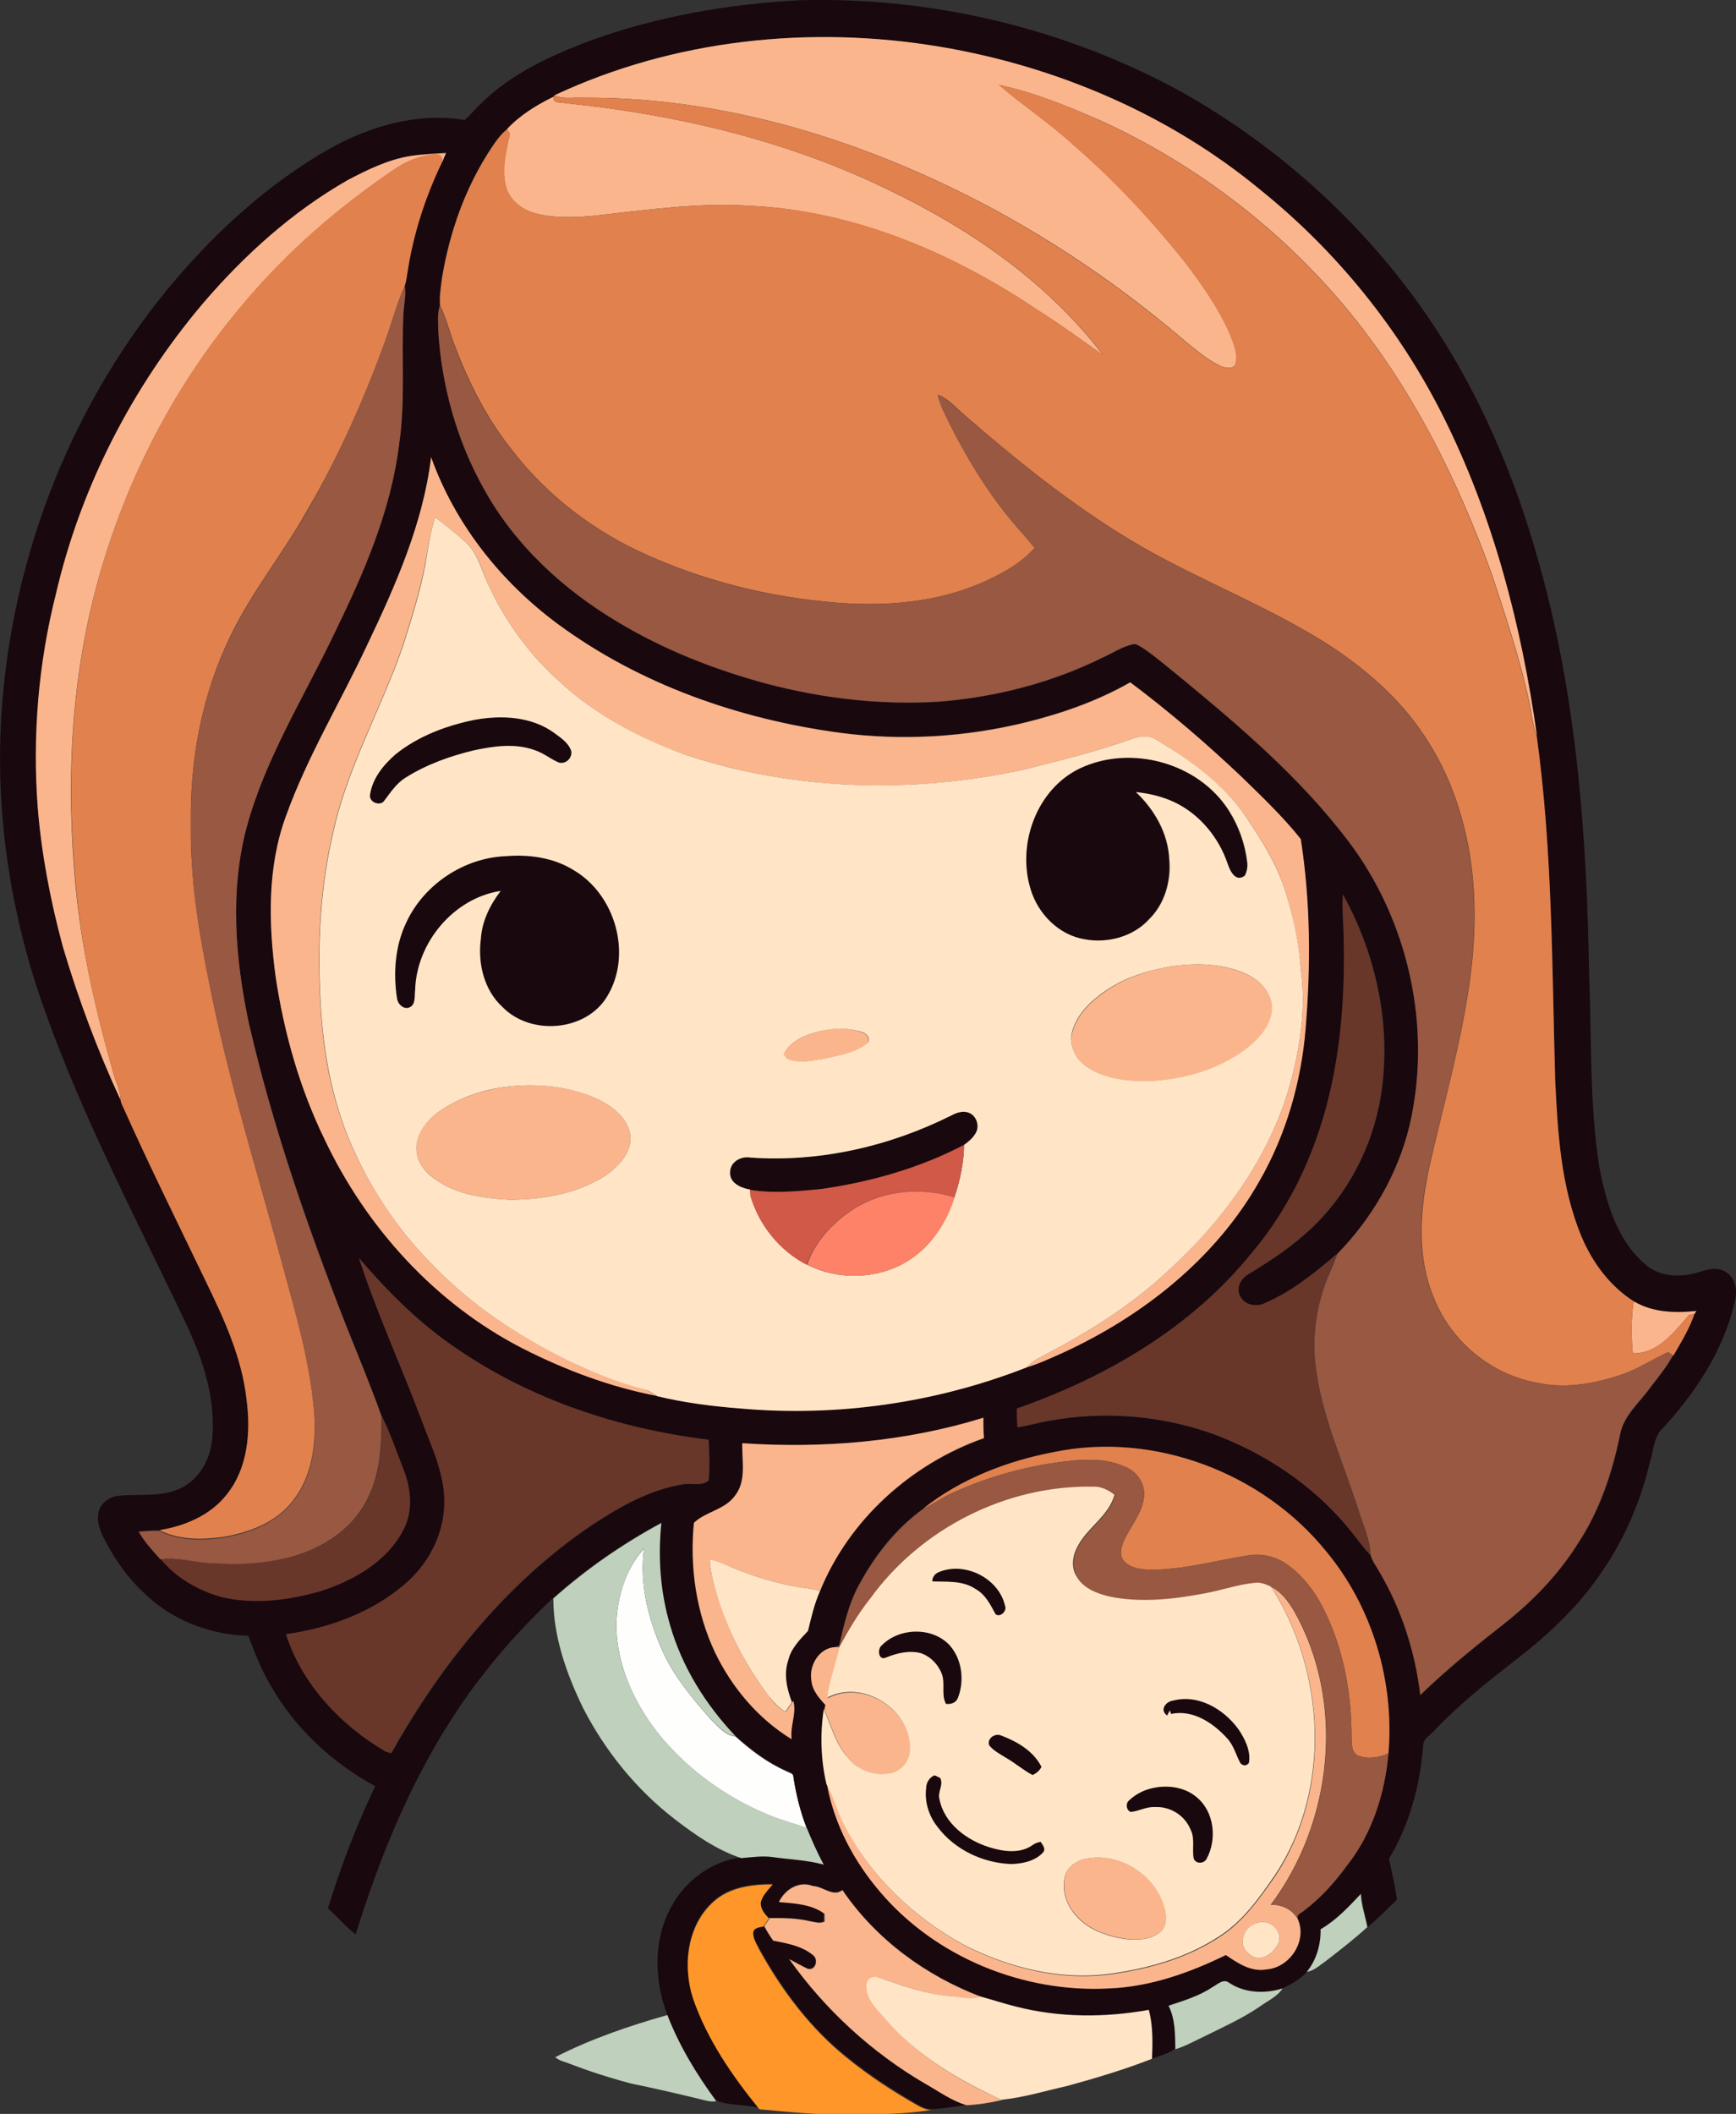 <?xml version="1.0" encoding="iso-8859-1"?>
<!-- Generator: Adobe Illustrator 19.2.0, SVG Export Plug-In . SVG Version: 6.00 Build 0)  -->
<svg version="1.1" id="Layer_1" xmlns="http://www.w3.org/2000/svg" xmlns:xlink="http://www.w3.org/1999/xlink" x="0px" y="0px"
	 viewBox="0 0 639.4 778.5" enable-background="new 0 0 639.4 778.5" xml:space="preserve">
<rect x="0" y="0" width="639.4" height="778.5" fill="#333333" stroke="none"/>
<path fill="#FEFEFD" d="M227,598.6c0.2-10.1,3.3-20.7,10.2-28.3c-1.7,12.7,1.4,25.4,6.5,37c4.2,9.8,11.2,18,18.1,25.9
	c2.7,2.5,5.1,5.9,9.1,6.3c5.6,5.1,11.7,9.7,18.7,12.8c1,0.6,2.8,0.8,2.7,2.3c0.9,6.3,2.5,12.6,4.8,18.6c-3.8-1.3-7.7-2.5-11.6-3.8
	c-16.8-6.5-32.1-17.2-43.4-31.4C233.4,626.8,227.1,613,227,598.6z"/>
<g>
	<g>
		<path fill="#19080E" d="M217.6,14.9C242.2,6,268.3,1.5,294.4,0.1c49-1.4,98.4,10.4,141.4,34.1c31.4,17.8,59.4,41.9,81.4,70.5
			c23.5,30.3,39.5,66,49.7,102.9c13.9,49.3,17.6,100.9,18.4,151.9c1,23.3,0.1,46.9,3.7,70c2.5,12.9,6.3,26.8,16.6,35.8
			c5.3,5,13.2,5.3,19.8,3.3c3.2-1,6.9-2.2,10-0.3c3.6,2,4.6,6.6,3.7,10.3c-4,18.6-15,35-27.9,48.7c-2.1,3.2-2.3,7.1-3.4,10.7
			c-3.3,14.1-9,27.8-17.1,39.8c-8.4,12.9-19.7,23.6-31.8,33c-10.7,8.3-21.3,16.7-30.6,26.5c-1.4,1.7-4,2.9-4.1,5.3
			c-1.1,14.6-5,29.3-12.6,41.9c1,5,2.3,10.1,2.9,15.1c-3.5,3.4-7,6.9-10.7,10.1c-0.8-4.1-2.1-8.1-2.4-12.2c-4.5,4.8-9,9.7-14.8,13
			c0.1,5.6-1.6,11.3-5.2,15.7c-2.5,2.7-5.7,4.5-8.9,6c-6.4,2-13.8,1.8-19.6-2c-2.1-1.7-4.3,0.5-6.2,1.5c-4.9,3.3-10.6,5-16.2,6.7
			c2.5,5,2.5,10.6,2.5,16c-2.6,1.8-5.6,2.7-8.6,3.7c0.2-6,0.4-12.1-1.2-18c-16.2,2.9-33,2.9-48.9-1.2c-4.4-1.1-8.6-2.5-13-3.7
			c-20.4-7.7-38.7-21.2-51.1-39.3c-3.4,2.8-7.2-1.4-10.9-1.5c-5.1-2-10.3,1.3-12.5,5.9c5.6,0.5,11.8,0.7,16.5,4.3c0,0.7,0,2.2,0,2.9
			c-1.8,0.9-3.8,0.1-5.6-0.2c-4.8-1.1-9.7-1.2-14.6-1.1c-1.5-1.6-3.1-3.4-3-5.8c0.6-2.7,2.7-4.6,4.4-6.7c-7.6,0-15.8,1-21.7,6.3
			c-9.7,8.6-11.6,23.5-7.5,35.4c5.2,15.2,14.5,28.6,24.5,40.9c-5.3-1.4-11.2-0.7-16.1-2.8c-7.2-9.8-13.6-20.3-18-31.7
			c-4.8-12.6-5.1-27.5,1.5-39.5c5.1-9.6,14.8-16.9,25.7-18.2c3.8-0.4,7.6-1,11.4-0.4c6.3,0.9,12.8,1.1,19,2.8
			c-2.4-4.4-4.5-9-6.3-13.6c-2.3-6-3.8-12.3-4.8-18.6c0.1-1.6-1.7-1.7-2.7-2.3c-6.9-3.1-13.1-7.8-18.7-12.8
			c-11-11.6-19.7-25.5-24.1-40.9c-3.6-12.2-4.6-25-3.2-37.6c-14.3,7.8-27.7,17-39.8,27.8c-12.8,12-24.4,25.3-34.3,39.9
			C152,654.1,140.1,683,131,712.4c-3.7-2.9-6.7-6.5-10.2-9.6c4.7-15.4,10.5-30.5,17.4-45c-15.7-8.5-29.4-21.2-38.3-36.7
			c-3.5-5.9-6.1-12.3-8.4-18.7c-14.3-0.3-28.6-5.9-38.8-16.1c-5.5-5.1-9.8-11.3-13.4-17.8c-1.8-3.4-3.7-7-3.1-10.9
			c0.3-3.6,3.7-6.2,7.1-6.7c7.8-0.9,16.3,0.7,23.6-3c6.8-3.4,10.7-10.9,11.3-18.3c1.2-14.2-3.2-28.2-9.1-40.9
			C50.8,450,30.6,412,16.3,371.6c-13.6-38-19.1-78.9-14.9-119c6-58.7,30.9-115.5,71.3-158.6c14.1-15.1,30.2-28.6,48.1-38.9
			c15.1-8.6,33-13.8,50.4-10.9c2.2-2,4.1-4.4,6.3-6.4C188.7,26.9,203.2,20.3,217.6,14.9z M204.2,35.1c-0.1,0.1-0.2,0.4-0.3,0.5
			c-6.3,3.1-12.4,6.8-17.2,12c-2.3,1.8-4,4.2-5.6,6.6c-9.6,14.5-15.6,31.2-18.4,48.3c-0.5,3.3-1,6.7-0.7,10.1c-1,2.9-0.5,6-0.6,9
			c1.2,20.3,6.8,40.5,16.7,58.3c11.4,20.8,29.4,37.4,49.7,49.4c17,10.2,35.6,17.4,54.7,22.6c20.5,5.4,41.8,7.8,63,6.6
			c20.9-1.6,41.7-6.8,60.5-16.2c3.8-1.7,7.3-4.1,11.4-5c1.5-0.2,2.6,0.9,3.8,1.6c4.7,3.2,9,7,13.4,10.5
			c22.3,18.3,44.4,37.3,61.9,60.3c22.4,29.4,31,69,22.6,105.1c-4.3,17.7-13.8,34-26.5,47c-8.3,7.1-16.9,14-26.9,18.3
			c-3.1,1.4-7.5,0.6-8.9-2.8c-1.7-3.1,0.4-6.6,3.2-8.1c10.2-6.1,20.1-13,28.1-22c12.1-13.7,19.6-31.3,21.3-49.5
			c2.4-23.6-3.3-47.6-14.7-68.2c-0.4,5.7,0.4,11.4,0.4,17.1c0.5,23.5-1.6,47.3-9,69.7c-5.5,16.4-13.6,31.9-24.8,45.1
			c-22.2,27.4-53.7,45.9-86.6,57.4c0,2.3,0.1,4.6,0.2,6.9c3.9-0.6,7.7-1.8,11.6-2.4c20.3-3.7,41.6-2,61.1,5.1
			c17,6.5,32.8,16.5,45.2,29.9c4.4,4.5,7.9,9.9,12.1,14.5c0.6,2.3,2.1,4.1,3.2,6.1c8.2,13.8,13.3,29.4,15.1,45.4
			c9.7-9.4,20.2-17.9,30.8-26.2c10.8-8.5,20.4-18.6,27.7-30.3c7.8-12,12.3-25.7,15.1-39.6c1.3-6.7,6.8-11.3,10.7-16.6
			c3-4,6.3-7.9,8.7-12.3l0.1,0.1c2.9-5,6-9.9,7.8-15.4c0.2-0.3,0.5-0.8,0.7-1.1c-7.8,0.8-16.1,0.6-23.1-3.6
			c-8.8-5.6-15.1-14.3-19.2-23.8c-7.6-18.3-8.7-38.3-9.7-57.8c-1.2-42.2-1-84.7-6.8-126.6c-5.6-40.6-16.1-80.8-34.5-117.6
			c-16.1-32.3-39.3-61-67.4-83.5c-33.6-27.9-75.1-45.5-118-52.7C298.6,9.2,248.2,14.4,204.2,35.1z M151.4,57.4
			c-8.3,1.4-15.9,5.1-23.3,9C107.7,78,89.9,94.1,74.7,111.9c-26,30.7-44.9,67.5-54,106.8c-6.4,25.7-8.6,52.4-6.7,78.8
			c1.4,17.3,4.7,34.3,9.2,51c5.8,19.3,12.8,38.3,21.3,56.6c0.1,1.2,0.7,2.2,1.2,3.3c9.7,21.4,20.1,42.5,30.2,63.6
			c6.7,13.8,13.3,28.1,15,43.5c1.6,12,0.5,25.4-7.4,35.1c-6,7.6-15.3,11.6-24.7,13c-2.5-0.1-5,0.2-7.6,0.3c2.1,3.8,5.1,7,8,10.2
			c5.9,7.1,14.3,11.8,23.2,14.1c11.9,2.5,24.4,0.9,35.9-2.5c12.2-4,24.5-10.9,30.4-22.9c3.6-7,2.6-15.3-0.4-22.4
			c-2.5-6.4-4.7-12.9-7.8-19.1c-4.1-11.4-8.8-22.6-13.3-34c-14.1-36.2-26.9-73-35.6-110.9c-5-23.5-7-48.2-0.8-71.7
			c7-25.6,21.3-48.3,32.6-72.1c10.6-21.9,20.6-44.7,23.6-69.1c2.3-16,0.8-32.2,1.6-48.2c0.2-3.4,1-6.8,0.5-10.3
			c0.6-1.8,0.8-3.8,1.1-5.6c2.2-13.9,6.6-27.4,12.7-40c0.4-1.1,0.9-2.2,1.4-3.3C160,56.5,155.7,56.7,151.4,57.4z M135.2,237.6
			c-9.9,21.1-22.1,41.1-29.9,63c-6.9,18.8-6.4,39.4-3.8,59c3.1,20.7,8.9,41.1,18,59.9c15.3,32.4,40.8,60.5,72.8,77
			c15.7,8,32.3,14.3,49.7,17.6c9.9,2.4,20.2,3.7,30.4,4.5c35.7,3.2,72.3-2,105.6-15.1c4.7-1.4,9.2-3.5,13.6-5.5
			c29.3-13.5,56.1-34.6,72.1-63c9.9-17.2,15.5-36.7,17.1-56.4c1.9-23.2,1.8-46.6-1.8-69.7c-6.7-8.3-14.4-15.7-22-23.1
			c-13-12.2-26.5-23.9-40.8-34.6c-11.9,6.8-25,11.4-38.3,14.7c-22.3,5.5-45.7,6.9-68.5,3.9c-37.2-5-73.9-17.8-104.2-40.2
			c-20.8-15.5-37.7-36.8-46.5-61.3C155.8,192.8,145.8,215.6,135.2,237.6z M132.2,463.3c6.6,20.2,15.5,39.6,23.1,59.4
			c3.8,10.3,9,20.6,8.5,31.9c-0.4,11.4-6.4,22-15,29.3c-12.2,10.2-27.7,15.9-43.3,18c5.9,18.5,20.1,33.4,36.6,43.2
			c0.5,0.1,1.6,0.4,2.1,0.6c18.4-32.8,42.7-63.1,74.2-84.2c10.1-6.7,21-12.9,33.2-14.8c3.1-0.6,6.9,0.8,9.5-1.4c0.5-5,0.2-10,0-15
			c-32.8-4-65.1-14.6-92.5-33.4C154.6,487.6,142.9,475.8,132.2,463.3z M273.4,531.5c-0.2,6.4,1.6,13.8-2.7,19.3
			c-3.6,5.3-10.8,5.9-15.2,10.1c-1.6,16.2,0.8,33,7.8,47.8c6.3,12.9,15.9,24.4,28.2,31.9c-0.7-4.8,1.9-9.5,0.6-14.1l-0.4,0.6
			c-1.8-4.9-3.1-10.3-1.4-15.4c1-4.5,4.3-7.8,7.3-10.9c1.2-5,2.3-10,4.4-14.6c10.7-26.4,33.7-47,60.4-56.4c-0.2-2.5-0.3-5-0.2-7.5
			C333.5,530.9,303.2,533.5,273.4,531.5z M388.4,534.7c-17.3,3.3-34.4,9.8-48.3,20.8c-10.2,7.3-18.3,17.6-24.1,28.7
			c-3.6,6.8-5.3,14.4-7,21.8c-0.4,0.1-1.1,0.4-1.4,0.6c-5.7,0.2-9.5,6.5-8.7,11.9c0.1,3.8,2.7,6.7,5.2,9.3c-0.1,0.5-0.3,1.4-0.4,1.8
			c-1.4,9.2-1.2,18.6,1,27.6c2.7,14.6,9.9,28.3,19.6,39.5c20.5,24.1,52.9,37.2,84.3,35.5c15.1-0.7,29.6-5.8,43-12.3
			c4.4,3,9.3,6.4,14.9,5.3c8.8-0.5,15.4-10.9,11.4-18.9c-0.2-1.5,1.7-1.9,2.5-2.8c6.1-4.6,11.2-10.3,15.6-16.4
			c9.4-11.7,14.1-26.6,15.4-41.5c2.2-26.5-5.9-53.8-22.9-74.3C465,542.4,425.2,527.2,388.4,534.7z"/>
	</g>
	<path fill="#19080E" d="M174.8,265.1c9.9-1.8,20.9-1.3,29.3,4.7c2.4,1.9,5.3,3.7,6.3,6.7c0.5,2.7-2.4,5.2-4.9,4.1
		c-2.9-1.3-5.4-3.4-8.5-4.4c-7.3-2.7-15.3-1.5-22.7,0.1c-8.7,2.2-17.3,5.2-24.9,10c-3.4,2-5.5,5.4-7.8,8.4c-1.6,2.5-5.9,0.6-5.3-2.2
		c0.8-6,5-10.9,9.4-14.8C154,271.2,164.3,267.2,174.8,265.1z"/>
	<path fill="#19080E" d="M397.7,283c18.7-8.9,43.7-2.2,54.8,15.6c3.6,5.7,5.9,12.2,6.7,18.9c0.3,1.7,0,3.5-0.9,5
		c-3.4,2.6-5.5-1.9-6.4-4.6c-3.3-9.6-10.3-18.1-19.6-22.5c-4.4-2-9.2-3.2-14.1-3.7c6.9,6.5,11.9,15.3,12.3,24.9
		c0.7,7.9-1.7,16.2-7.4,21.9c-5.9,6.6-15.4,9.1-23.9,7.4c-9.5-1.6-17.1-9.4-19.8-18.4C374.5,311,381.7,290.7,397.7,283z"/>
	<path fill="#19080E" d="M149.6,339.8c6.5-14.1,21.3-23.9,36.8-24.5c8.5-0.7,17.5,0.5,24.9,5.1c15.4,9,21.8,31.2,12.4,46.6
		c-7.8,13-28.1,14.6-38.5,3.9c-6.9-6.3-9.2-16.2-8-25.2c0.5-6.5,3.5-12.5,7.3-17.6c-17.4,2.6-31,19.1-31.5,36.5
		c-0.3,2.3,0.4,6-2.7,6.6c-2.1,0.3-3.9-1.7-4-3.6C144.8,358.3,145.5,348.4,149.6,339.8z"/>
	<path fill="#19080E" d="M350.4,410.8c2-1.1,4.5-1.9,6.7-0.8c2.7,1.2,3.7,5,2.2,7.5c-1,1.7-2.6,3.1-4.2,4.2
		c-16.4,8.6-34.5,13.7-52.8,16.3c-8.6,0.8-17.5,1.7-26,0.1c-3.4-0.6-7.6-2.5-7.4-6.5c0.1-3.7,4.1-5.9,7.5-5.3
		C301.9,428.1,327.7,422.2,350.4,410.8z"/>
	<path fill="#19080E" d="M345.7,579c9.6-4.2,22.2,2.1,24.4,12.4c0.9,1.9-1.8,4.4-3.5,3.1c-1.8-3.4-3.6-7.2-7.2-9.2
		c-4.7-3.3-10.6-2.8-16.1-2.9C343.3,580.9,344.3,579.6,345.7,579z"/>
	<path fill="#19080E" d="M324.7,606c6.6-6.8,19.4-7,25.5,0.5c4.1,5.1,4.9,12.6,2.7,18.7c-0.7,2-2.6,2.6-4.5,2.4
		c-1.8-3.4-0.2-7.4-1.5-11c-1.3-3.5-4.2-6.5-7.8-7.7c-4.3-1.1-8.7,0-12.7,1.6C323.6,611.8,323,607.5,324.7,606z"/>
	<path fill="#19080E" d="M432,626.3c9.3-2.4,18.8,3.1,24.1,10.6c2.4,3.6,4.6,7.9,3.8,12.4c-1,1.1-2,1.1-3.1,0.1
		c-1.7-3.1-2.5-6.7-5-9.3c-5.2-5.6-12.6-10.5-20.6-8.9c-0.1-0.3-0.3-1-0.4-1.3c-0.2,0.5-0.7,1.5-1,1.9
		C426.8,629.6,429.4,626.6,432,626.3z"/>
	<path fill="#19080E" d="M364.3,642.7c-0.8-2.6,2.4-4.6,4.6-3.5c5.8,2.2,11.8,5.7,14.7,11.5c-0.7,1.4-1.9,2.4-3.3,3
		c-3.5-1.7-6.4-4.3-9.7-6.3C368.3,645.9,365.9,644.8,364.3,642.7z"/>
	<path fill="#19080E" d="M341.1,658.6c0.1-2.1,1.2-4.1,3.2-4.9c0.5,0.3,1.6,0.8,2.1,1c1.3,2.6-1,5.1-0.3,7.7
		c1.8,9,10.1,15.2,18.4,17.8c5.1,1.5,11.3,2.5,15.9-0.8c0.9-0.6,1.9-1,3-1.2c0.7,1.2,2,2.5,0.9,3.9c-2.9,3.2-7.6,4.2-11.8,4.3
		c-10.5-0.3-20.9-5.3-27.2-13.8C342.1,668.8,340.5,663.6,341.1,658.6z"/>
	<path fill="#19080E" d="M422.7,659c6-2,13.3-1.4,18.2,2.9c6.5,5.4,7.5,15.5,3.6,22.7c-0.9,1.9-4.2,1.9-4.8-0.3
		c-0.6-3.5,0.6-7.4-1.2-10.7c-2.1-5.1-7.6-8.3-13-8.1c-3.1-0.1-5.9,1.5-8.9,1.8c-1.8-0.6-1.9-3.3-0.6-4.3
		C417.8,661.2,420.2,659.9,422.7,659z"/>
	<path fill="#19080E" d="M277.5,711.7c0.1-1.9,2.3-2.1,3.8-2.4c1,1.8,2.1,3.6,3.3,5.3c5.1,1,10.5,2,14.6,5.3
		c2.2,1.5,1.1,5.7-1.8,5.1c-2.4-1-4.6-2.4-6.9-3.6c13.2,18.6,30.4,34.4,50.1,45.9c5,2.8,9.7,6.3,15.2,7.9c-4.2,0.6-8.3,1.4-12.5,1.5
		c-1.9,0.1-3.7-0.8-5.3-1.7c-9-5.2-17.7-10.8-25.7-17.3c-13.5-10.7-24-24.7-32.3-39.7C278.9,716,277.4,714,277.5,711.7z"/>
</g>
<g>
	<path fill="#FBB58C" d="M204.2,35.1c43.9-20.6,94.3-25.9,142-17.9c42.9,7.2,84.4,24.9,118,52.7c28.1,22.6,51.3,51.3,67.4,83.5
		c18.4,36.8,28.8,77,34.5,117.6c-1.7-3.9-1.8-8.2-2.8-12.3c-3.4-16.1-8.7-31.6-13.8-47.2c-13.2-36.5-31-71.9-56.5-101.4
		c-24-27.8-54-50.3-87.4-65.6c-12.2-5.3-24.6-10.5-37.6-13.2c8.9,7.7,18.9,14.2,27.5,22.2c14.9,12.8,28.3,27.3,40.6,42.6
		c6.5,8.5,12.7,17.3,17,27.1c1.3,3.5,3.1,7.2,1.9,11c-0.9,1.8-3.4,1.3-4.9,0.8c-5.1-2.2-9.3-5.9-13.6-9.4
		c-26.5-22.6-55.7-42-87.1-57c-42-20.1-88.2-33-135-32.6C211,35.8,207.4,36.6,204.2,35.1z"/>
	<path fill="#FBB58C" d="M186.7,47.6c4.8-5.2,10.9-8.9,17.2-12c-0.5,2.6,2.7,2,4.4,2.4c41.2,4.2,82.2,13.9,119.5,32.2
		c29.9,14.4,58.1,33.9,78.4,60.5c-8.1-5.6-16-11.5-24.3-16.7c-31.3-21-67.5-36.4-105.5-38.2c-19.4-1.3-38.7,1.6-58,3.7
		c-7,0.6-14.2,0.9-21.1-0.9c-5-1.3-9.7-4.8-11-10c-1.6-6.4,0-13,1.5-19.2C187.6,48.9,187,48,186.7,47.6z"/>
	<path fill="#FBB58C" d="M151.4,57.4c4.3-0.6,8.6-0.8,12.9-1c-0.5,1.1-1,2.2-1.4,3.3c0.1-1.9-0.7-2.9-2.4-2.8
		c-5.6,0.3-10.9,2.5-15.4,5.6c-20.4,13.8-39.2,30.1-55.1,49c-25.4,29.7-43.8,65.3-54.1,103c-9.9,36.1-11.6,74.1-8.1,111.4
		C30,349.6,35.4,373,42,396c0.9,3,2.4,5.9,2.4,9.1c-8.5-18.3-15.6-37.3-21.3-56.6c-4.5-16.7-7.8-33.8-9.2-51
		c-2-26.4,0.2-53.1,6.7-78.8c9.1-39.2,28-76,54-106.8c15.3-17.9,33-33.9,53.5-45.6C135.5,62.4,143.1,58.7,151.4,57.4z"/>
	<path fill="#FBB58C" d="M135.2,237.6c10.5-22,20.6-44.8,23.6-69.2c8.8,24.6,25.6,45.8,46.5,61.3c30.3,22.4,67,35.2,104.2,40.2
		c22.8,3,46.2,1.6,68.5-3.9c13.3-3.3,26.4-7.9,38.3-14.7c14.3,10.7,27.8,22.3,40.8,34.6c7.6,7.4,15.4,14.8,22,23.1
		c3.6,23,3.7,46.5,1.8,69.7c-1.6,19.7-7.2,39.2-17.1,56.4c-16.1,28.4-42.8,49.5-72.1,63c-4.5,2-8.9,4.1-13.6,5.5
		c1.5-1.3,2.9-2.7,4.7-3.6c16.7-8.6,32.9-18.5,46.7-31.3c20.6-18.8,38-42.1,45.6-69.2c3.8-13.8,6-28.3,4-42.6
		c-0.8-9.6-2.7-19.1-5.6-28.4c-3.1-10-8.6-19-14.5-27.5c-8.3-12-20.3-20.9-32.6-28.3c-3-2.1-6.8-1.6-10.1-0.4
		c-12.8,4.6-25.9,7.8-39.1,11.1c-40.7,9-84,7.9-123.7-5.1c-17.4-6-34-14.8-47.5-27.4c-11.1-9.9-20-22.2-26.2-35.7
		c-2.4-5.4-3.8-11.5-8.4-15.6c-3.6-3.1-7.3-6.2-11.1-9.1c-1.9,5.5-2.6,11.3-3.7,17c-1.9,10.2-5.1,20.2-8.2,30.1
		c-8,23.5-20.9,45.4-26,69.9c-5.2,22.6-5.8,46.1-3.9,69.1c1.4,16.7,5.2,33.2,12.4,48.4c7.2,15.2,16.8,29.3,28.8,41.2
		c13.9,14.4,30.8,25.5,48.6,34.4c9.1,4.3,18.4,8.1,28.1,10.8c2,0.5,3.8,1.6,5.6,2.7c-17.3-3.3-34-9.6-49.7-17.6
		c-32.1-16.5-57.5-44.6-72.8-77c-9.2-18.9-14.9-39.2-18-59.9c-2.6-19.6-3.1-40.2,3.8-59C113.2,278.6,125.4,258.6,135.2,237.6z"/>
	<path fill="#FBB58C" d="M430.7,356c9.7-1.5,20-1.3,29,3.1c4.8,2.3,9.1,6.9,8.9,12.6c-0.4,5.9-4.6,10.6-8.9,14.2
		c-10.6,8.2-24.1,11.8-37.3,12.4c-7.6,0-15.7-1-22.1-5.4c-4.2-2.7-6.7-8-5.3-12.9c1.8-6.6,7.1-11.5,12.6-15.2
		C414.4,360.1,422.6,357.5,430.7,356z"/>
	<path fill="#FBB58C" d="M301.4,379.9c5.3-1.4,11.1-1.7,16.3,0.4c1.6,0.4,3.2,2.7,1.5,4c-4.3,3.7-10.2,4.4-15.6,5.7
		c-4.5,0.7-9.4,1.9-13.8,0.1c-0.3-0.4-0.9-1.3-1.3-1.7C291,383.5,296.4,381.2,301.4,379.9z"/>
	<path fill="#FBB58C" d="M187.7,400.1c11.7-1.2,23.9,0.1,34.4,5.7c4.8,2.7,9.5,6.9,10.1,12.7c0.4,6-4.2,10.9-8.8,14.2
		c-10.6,6.9-23.6,9.2-36.1,9.1c-9.1-0.5-18.6-1.8-26.3-7c-3.8-2.6-7.4-6.4-7.6-11.2c-0.5-5.8,3.5-10.8,8-14
		C169.1,404.1,178.4,401.2,187.7,400.1z"/>
	<path fill="#FBB58C" d="M601.7,479.2c7,4.2,15.2,4.4,23.1,3.6c-0.2,0.3-0.5,0.8-0.7,1.1c-0.5,0.1-1.5,0.3-2,0.4
		c-5.5,6.2-11.4,14.3-20.7,14.1C600.8,492.1,600.8,485.6,601.7,479.2z"/>
	<path fill="#FBB58C" d="M273.4,531.5c29.8,2,60.1-0.5,88.8-9.4c0,2.5,0,5,0.2,7.5c-26.7,9.4-49.7,30-60.4,56.4
		c-2.5-0.9-5.1-1.1-7.7-1.5c-7.2-1.2-14.2-3.2-21-5.8c-4-1.4-7.8-3.4-11.9-4.5c0.2,5.4,1.9,10.6,3.5,15.8
		c4.2,12.5,10.3,24.3,18.4,34.8c1.6,2.3,3.6,4.3,6.1,5.7c0.8-1.2,1.6-2.3,2.4-3.5l0.4-0.6c1.3,4.6-1.3,9.4-0.6,14.1
		c-12.3-7.5-22-19-28.2-31.9c-7-14.8-9.4-31.6-7.8-47.8c4.4-4.2,11.5-4.8,15.2-10.1C275,545.3,273.2,537.9,273.4,531.5z"/>
	<g>
		<path fill="#FBB58C" d="M468.2,584.4c3.8,1.9,6.3,5.4,8.4,8.9c19,33.5,14.3,77.7-8.6,108.2c3.9-0.2,7.7,1.6,9.8,4.9
			c4,8-2.6,18.3-11.4,18.9c-5.6,1-10.5-2.3-14.9-5.3c-13.5,6.6-27.9,11.7-43,12.3c-31.5,1.7-63.8-11.4-84.3-35.5
			c-9.7-11.3-16.9-24.9-19.6-39.5c2.8,4.7,3.8,10,6.4,14.8c9.7,19,25.8,34.3,44.5,44.5c16.8,8.5,36.1,13.2,54.9,10.3
			c13.6-2,27.1-5.9,38.7-13.5c8.7-5.5,14.8-14.2,20.6-22.5C490.6,659.3,488.3,615.7,468.2,584.4z M463.7,708c-3.1,0.7-5.9,3.4-6,6.7
			c-0.3,2.9,2.1,5.2,4.6,6.2c3.8,0.9,7.4-2.2,8.7-5.6C472.3,711,467.8,707,463.7,708z"/>
	</g>
	<path fill="#FBB58C" d="M298.8,618.5c-0.8-5.3,3-11.6,8.7-11.9c0.5,0,1.5-0.1,2-0.1c-1.4,6.3-3.7,12.4-4.6,18.9
		c13.1-7,30.9,4.5,30.5,19.2c-0.1,3.8-2.8,7.3-6.4,8.5c-5.8,1.5-12.2-0.5-16-5.1c-5-5-6.5-12.1-9.4-18.3c0.1-0.5,0.3-1.4,0.4-1.8
		C301.5,625.2,299,622.3,298.8,618.5z"/>
	<path fill="#FBB58C" d="M398.5,684.9c12.5-3.7,26.6,4.9,30.4,17.1c1,3.1,1.1,7.2-1.6,9.5c-3.6,2.9-8.5,3.1-12.9,2.5
		c-6.8-1.1-13.9-3.5-18.4-9.1c-3.4-3.8-5-9.4-3.5-14.4C393.2,687.7,395.8,685.9,398.5,684.9z"/>
	<path fill="#FBB58C" d="M286.9,700.5c2.2-4.6,7.4-7.9,12.5-5.9c3.7,0.1,7.5,4.2,10.9,1.5c12.3,18.1,30.7,31.6,51.1,39.3
		c-3.6,1.5-7.4,0.2-11-0.1c-8.9-0.8-17.5-3.9-25.9-6.7c-2-0.9-4.7-0.5-5.1,2c-0.7,5.7,4.2,9.8,7.5,13.8c11.4,13,26.5,21.9,42.1,29
		c-4.3,1-8.7,1.7-13,1.9c-5.5-1.6-10.2-5.1-15.2-7.9c-19.7-11.5-36.9-27.3-50.1-45.9c2.3,1.2,4.5,2.5,6.9,3.6c2.9,0.7,4-3.6,1.8-5.1
		c-4.1-3.4-9.5-4.3-14.6-5.3c-1.2-1.7-2.3-3.5-3.3-5.3c0.7-1,1.3-2,2-3c4.9,0,9.8,0,14.6,1.1c1.9,0.3,3.8,1.1,5.6,0.2
		c0-0.7,0-2.2,0-2.9C298.7,701.2,292.6,701,286.9,700.5z"/>
</g>
<g>
	<path fill="#E1814E" d="M367.9,31.3c13.1,2.6,25.5,7.9,37.6,13.2c33.4,15.3,63.4,37.8,87.4,65.6c25.6,29.5,43.3,64.9,56.5,101.4
		c5.1,15.6,10.4,31.1,13.8,47.2c1,4.1,1.1,8.4,2.8,12.3c5.8,41.9,5.6,84.4,6.8,126.6c0.9,19.5,2.1,39.5,9.7,57.8
		c4,9.5,10.4,18.2,19.2,23.8c-0.9,6.4-0.9,12.8-0.3,19.2c9.2,0.2,15.2-7.9,20.7-14.1c0.5-0.1,1.5-0.3,2-0.4
		c-1.9,5.5-4.9,10.4-7.8,15.4l-0.1-0.1c-0.4-0.3-1.3-0.9-1.8-1.2c-5.4,2.4-10.3,5.7-15.9,7.8c-10.2,3.6-21.3,5.8-32,3.5
		c-17.1-2.9-32.1-15.3-38.4-31.4c-6.4-15.3-5.1-32.5-1.6-48.3c5.3-23.3,12-46.4,15.1-70.1c2.7-20.6,2.1-41.9-4.3-61.8
		c-4.5-14.8-12.5-28.6-23.1-39.9c-9.9-10.4-21.6-18.9-34.1-25.9c-18.7-10.7-38.7-18.9-57.5-29.4c-24.4-13.8-46.3-31.4-67.4-49.7
		c-3.2-2.6-5.8-6.1-9.8-7.4c0.6,2.3,1.4,4.6,2.5,6.8c7.7,16.1,17.1,31.6,29.2,44.8c1.4,1.6,2.7,3.2,4,4.8
		c-5.5,6.1-12.9,10-20.4,13.2c-18.3,7.7-38.8,8.6-58.3,6.4c-22-2.3-43.7-7.9-63.8-16.9c-19.5-8.6-37.1-21.9-50.1-38.9
		c-9.3-11.6-16-25-21.2-38.9c-1.8-4.7-2.9-9.6-5.2-14.1c-0.3-3.4,0.3-6.8,0.7-10.1c2.8-17.1,8.7-33.8,18.4-48.3
		c1.6-2.4,3.3-4.8,5.6-6.6c0.3,0.5,0.8,1.4,1.1,1.8c-1.4,6.3-3.1,12.8-1.5,19.2c1.3,5.1,6,8.7,11,10c6.9,1.8,14.1,1.5,21.1,0.9
		c19.2-2.1,38.6-5,58-3.7c38,1.7,74.2,17.2,105.5,38.2c8.3,5.3,16.2,11.2,24.3,16.7c-20.3-26.6-48.5-46.1-78.4-60.5
		C290.5,51.9,249.5,42.2,208.3,38c-1.6-0.5-4.9,0.2-4.4-2.4c0.1-0.1,0.2-0.4,0.3-0.5c3.2,1.5,6.7,0.8,10.1,0.9
		c46.8-0.4,93,12.5,135,32.6c31.4,15,60.6,34.5,87.1,57c4.3,3.5,8.4,7.2,13.6,9.4c1.5,0.6,4,1,4.9-0.8c1.1-3.8-0.6-7.5-1.9-11
		c-4.3-9.8-10.5-18.7-17-27.1c-12.3-15.3-25.7-29.8-40.6-42.6C386.7,45.5,376.8,39,367.9,31.3z"/>
	<path fill="#E1814E" d="M145.1,62.4c4.5-3.2,9.8-5.3,15.4-5.6c1.7-0.1,2.5,0.8,2.4,2.8c-6.1,12.6-10.5,26.1-12.7,40
		c-0.3,1.9-0.5,3.8-1.1,5.6c-2.9,6.5-4.7,13.4-7.1,20.1c-7.9,21.7-17.3,43-29,62.9c-8.8,15.7-20.3,29.7-28.1,46
		c-10.5,21.4-15,45.5-14.6,69.3c-0.3,19.6,2.8,39,6.7,58.1c7.1,36.3,18.3,71.6,27.9,107.2c4.7,17.3,9.7,34.7,10.9,52.6
		c0.6,10.9-1,22.8-8.1,31.5c-6,7.7-15.5,11.3-24.8,13c-8.1,1.2-16.7,1.4-24.2-2.4c9.3-1.5,18.7-5.4,24.7-13c7.9-9.7,9-23.1,7.4-35.1
		c-1.7-15.4-8.3-29.7-15-43.5c-10.2-21.2-20.6-42.2-30.2-63.6c-0.5-1.1-1.1-2.1-1.2-3.3c0-3.2-1.5-6.1-2.4-9.1
		c-6.7-23-12-46.4-14.1-70.3c-3.5-37.2-1.8-75.2,8.1-111.4c10.2-37.7,28.7-73.2,54.1-103C105.9,92.5,124.7,76.2,145.1,62.4z"/>
	<path fill="#E1814E" d="M388.4,534.7c36.8-7.5,76.7,7.7,100.1,36.7c17,20.5,25.1,47.8,22.9,74.3c-3.4,1.6-7.5,2.2-11.1,0.9
		c-2.7-1.2-2.4-4.6-2.5-7c0-16.2-3-32.6-10.3-47.1c-3.1-6.3-7.5-12-13.2-16.2c-4.3-3.1-9.8-4.4-15-3.4c-12,1.9-23.8,5.3-36,5.2
		c-3.3-0.2-7-0.6-9.3-3.2c-1.8-1.9-1.1-4.7-0.3-6.9c2.3-5.5,6.8-10.2,7.6-16.3c0.8-4.5-2-9.2-6-11.1c-6.2-3.1-13.3-3.4-20.1-2.7
		c-15.3,1.5-30.4,5.5-44.4,11.9c-3.8,1.6-7,4.2-10.8,5.8C354,544.5,371.1,538,388.4,534.7z"/>
</g>
<g>
	<path fill="#985841" d="M142,125.3c2.4-6.7,4.2-13.6,7.1-20.1c0.5,3.4-0.3,6.8-0.5,10.3c-0.8,16.1,0.8,32.3-1.6,48.2
		c-3,24.4-12.9,47.2-23.6,69.1c-11.3,23.8-25.7,46.4-32.6,72.1c-6.2,23.5-4.1,48.2,0.8,71.7c8.7,37.9,21.5,74.8,35.6,110.9
		c4.5,11.3,9.2,22.5,13.3,34c0.1,11.2-0.5,23.1-6.5,32.9c-6.7,11.3-19.2,17.8-31.8,20.1c-8.2,1.7-16.6,1.7-25,1.2
		c-6.1-0.3-12-2.3-18.1-1.4c-2.9-3.2-5.9-6.4-8-10.2c2.5-0.1,5-0.5,7.6-0.3c7.5,3.8,16.1,3.6,24.2,2.4c9.3-1.7,18.8-5.4,24.8-13
		c7.2-8.7,8.8-20.6,8.1-31.5c-1.2-17.9-6.2-35.3-10.9-52.6c-9.6-35.7-20.8-71-27.9-107.2c-3.9-19.1-7-38.5-6.7-58.1
		c-0.4-23.8,4-47.9,14.6-69.3c7.7-16.3,19.2-30.4,28.1-46C124.7,168.2,134.1,147,142,125.3z"/>
	<path fill="#985841" d="M161.4,121.6c0-3-0.4-6.1,0.6-9c2.3,4.5,3.4,9.4,5.2,14.1c5.1,13.9,11.9,27.3,21.2,38.9
		c13,17,30.6,30.3,50.1,38.9c20.2,9.1,41.9,14.7,63.8,16.9c19.5,2.2,40,1.3,58.3-6.4c7.4-3.2,14.8-7.1,20.4-13.2
		c-1.3-1.6-2.6-3.2-4-4.8c-12.1-13.3-21.4-28.7-29.2-44.8c-1.1-2.2-1.9-4.4-2.5-6.8c4,1.3,6.6,4.9,9.8,7.4
		c21.1,18.2,43,35.9,67.4,49.7c18.8,10.5,38.8,18.7,57.5,29.4c12.5,7,24.2,15.5,34.1,25.9c10.6,11.3,18.6,25.1,23.1,39.9
		c6.4,19.9,7,41.2,4.3,61.8c-3.1,23.8-9.7,46.8-15.1,70.1c-3.6,15.8-4.8,33,1.6,48.3c6.3,16.1,21.3,28.5,38.4,31.4
		c10.7,2.3,21.8,0.2,32-3.5c5.5-2.1,10.5-5.4,15.9-7.8c0.4,0.3,1.3,0.9,1.8,1.2c-2.4,4.5-5.7,8.3-8.7,12.3
		c-3.9,5.3-9.3,9.8-10.7,16.6c-2.8,13.9-7.4,27.7-15.1,39.6c-7.2,11.7-16.9,21.8-27.7,30.3c-10.6,8.3-21.1,16.8-30.8,26.2
		c-1.9-15.9-6.9-31.5-15.1-45.4c-1.1-2-2.6-3.9-3.2-6.1c-0.2-6-2.9-11.4-4.6-17c-5.6-17.6-13.6-34.6-15.7-53.1
		c-1.3-11.4,0.6-23.1,5.2-33.7c1.1-2.4,2-4.8,2.9-7.2c12.7-13,22.2-29.3,26.5-47c8.5-36-0.2-75.6-22.6-105.1
		c-17.5-23.1-39.7-42-61.9-60.3c-4.4-3.5-8.7-7.3-13.4-10.5c-1.2-0.6-2.4-1.8-3.8-1.6c-4.1,0.9-7.6,3.3-11.4,5
		c-18.9,9.3-39.6,14.6-60.5,16.2c-21.2,1.3-42.5-1.2-63-6.6c-19.1-5.1-37.7-12.4-54.7-22.6c-20.3-12-38.3-28.6-49.7-49.4
		C168.2,162.1,162.6,141.9,161.4,121.6z"/>
	<path fill="#985841" d="M350.8,549.8c14-6.4,29.1-10.4,44.4-11.9c6.8-0.7,13.9-0.4,20.1,2.7c4.1,1.9,6.8,6.6,6,11.1
		c-0.8,6.1-5.3,10.8-7.6,16.3c-0.8,2.2-1.5,5,0.3,6.9c2.3,2.6,6,3,9.3,3.2c12.2,0.1,24-3.3,36-5.2c5.2-1,10.7,0.4,15,3.4
		c5.7,4.2,10.1,9.9,13.2,16.2c7.3,14.5,10.3,30.9,10.3,47.1c0.1,2.5-0.2,5.8,2.5,7c3.6,1.3,7.7,0.7,11.1-0.9
		c-1.3,14.8-6,29.7-15.4,41.5c-4.4,6.1-9.6,11.8-15.6,16.4c-0.9,0.9-2.7,1.2-2.5,2.8c-2.2-3.3-6-5.1-9.8-4.9
		c22.9-30.5,27.6-74.7,8.6-108.2c-2.1-3.5-4.7-7-8.4-8.9c-1.8-0.8-3.8-1.7-5.8-1.4c-6.5,0.6-12.7,2.9-19.1,4
		c-11.3,2.1-23,3.4-34.4,1.1c-4.7-1-9.9-3-12.3-7.5c-1.9-3.2-1.5-7.4,0.2-10.6c3.6-7.2,11.6-11.4,13.8-19.4c-2.3-1.9-5.1-3.2-8.2-3
		c-31.7-0.5-63.1,15.4-81.7,41.1c-4.4,5.5-8,11.6-11.1,17.9c-0.5,0-1.5,0.1-2,0.1c0.4-0.1,1.1-0.4,1.4-0.6c1.7-7.4,3.4-15,7-21.8
		c5.9-11.1,13.9-21.4,24.1-28.7C343.8,553.9,347.1,551.4,350.8,549.8z"/>
</g>
<g>
	<g>
		<path fill="#FFE5C6" d="M160.3,190.5c3.8,2.9,7.5,5.9,11.1,9.1c4.6,4.1,5.9,10.3,8.4,15.6c6.2,13.5,15.1,25.8,26.2,35.7
			c13.5,12.6,30.2,21.3,47.5,27.4c39.8,13,83,14,123.7,5.1c13.1-3.3,26.3-6.5,39.1-11.1c3.3-1.2,7-1.8,10.1,0.4
			c12.4,7.4,24.4,16.2,32.6,28.3c5.9,8.6,11.4,17.6,14.5,27.5c2.9,9.2,4.9,18.7,5.6,28.4c2,14.3-0.2,28.8-4,42.6
			c-7.6,27.1-25,50.5-45.6,69.2c-13.8,12.8-30,22.7-46.7,31.3c-1.8,0.9-3.3,2.3-4.7,3.6c-33.4,13.1-69.9,18.3-105.6,15.1
			c-10.2-0.8-20.5-2.1-30.4-4.5c-1.7-1.2-3.5-2.3-5.6-2.7c-9.7-2.6-19-6.5-28.1-10.8c-17.8-8.9-34.7-20-48.6-34.4
			c-12-11.9-21.7-26-28.8-41.2c-7.2-15.2-10.9-31.7-12.4-48.4c-1.9-23.1-1.3-46.5,3.9-69.1c5.1-24.5,17.9-46.3,26-69.9
			c3.1-9.9,6.3-19.8,8.2-30.1C157.7,201.9,158.4,196.1,160.3,190.5z M174.8,265.1c-10.4,2.1-20.8,6-29.1,12.7
			c-4.4,3.8-8.5,8.8-9.4,14.8c-0.6,2.8,3.8,4.6,5.3,2.2c2.3-3,4.4-6.3,7.8-8.4c7.6-4.8,16.2-7.9,24.9-10c7.4-1.6,15.4-2.8,22.7-0.1
			c3.1,1,5.6,3.1,8.5,4.4c2.6,1.1,5.4-1.4,4.9-4.1c-1-3.1-3.9-4.9-6.3-6.7C195.7,263.8,184.6,263.3,174.8,265.1z M397.7,283
			c-16,7.7-23.2,28-18.1,44.5c2.7,9,10.3,16.8,19.8,18.4c8.5,1.6,18-0.9,23.9-7.4c5.7-5.6,8.1-14,7.4-21.9
			c-0.4-9.6-5.4-18.4-12.3-24.9c4.8,0.5,9.6,1.6,14.1,3.7c9.3,4.4,16.3,12.9,19.6,22.5c0.9,2.7,2.9,7.2,6.4,4.6
			c0.8-1.5,1.1-3.3,0.9-5c-0.8-6.7-3.1-13.2-6.7-18.9C441.4,280.8,416.4,274.1,397.7,283z M149.6,339.8c-4.1,8.6-4.8,18.5-3.4,27.8
			c0.2,1.9,2,3.9,4,3.6c3.1-0.7,2.4-4.3,2.7-6.6c0.5-17.4,14.1-33.8,31.5-36.5c-3.9,5.1-6.9,11.1-7.3,17.6c-1.2,9,1.1,18.9,8,25.2
			c10.4,10.6,30.7,9,38.5-3.9c9.4-15.4,3.1-37.6-12.4-46.6c-7.4-4.6-16.4-5.8-24.9-5.1C170.9,315.9,156.1,325.7,149.6,339.8z
			 M430.7,356c-8.2,1.5-16.3,4-23.2,8.7c-5.5,3.7-10.8,8.6-12.6,15.2c-1.3,4.9,1.2,10.2,5.3,12.9c6.4,4.4,14.5,5.4,22.1,5.4
			c13.2-0.5,26.7-4.2,37.3-12.4c4.3-3.6,8.6-8.3,8.9-14.2c0.2-5.6-4.1-10.3-8.9-12.6C450.8,354.7,440.4,354.5,430.7,356z
			 M301.4,379.9c-5,1.3-10.4,3.6-12.8,8.4c0.3,0.4,1,1.3,1.3,1.7c4.4,1.8,9.3,0.6,13.8-0.1c5.3-1.3,11.2-2,15.6-5.7
			c1.7-1.3,0.1-3.5-1.5-4C312.5,378.3,306.7,378.6,301.4,379.9z M187.7,400.1c-9.3,1-18.6,4-26.3,9.5c-4.4,3.2-8.4,8.2-8,14
			c0.2,4.8,3.8,8.7,7.6,11.2c7.7,5.2,17.2,6.5,26.3,7c12.5,0.1,25.5-2.2,36.1-9.1c4.5-3.3,9.2-8.1,8.8-14.2
			c-0.6-5.8-5.3-10-10.1-12.7C211.7,400.3,199.4,398.9,187.7,400.1z M350.4,410.8c-22.8,11.4-48.5,17.3-74,15.5
			c-3.4-0.6-7.4,1.5-7.5,5.3c-0.3,4.1,4,5.9,7.4,6.5c0.1,0.6,0.2,1.8,0.2,2.4c3.2,10.7,10.7,20.1,20.7,25.2
			c11.5,5.9,26.1,5.5,37.1-1.3c8.5-5.2,14.2-14.1,17.2-23.4c2.1-6.2,3.5-12.8,3.6-19.4c1.6-1.1,3.2-2.5,4.2-4.2
			c1.6-2.5,0.5-6.3-2.2-7.5C354.9,408.9,352.4,409.7,350.4,410.8z"/>
	</g>
	<g>
		<path fill="#FFE5C6" d="M320.6,588.6c18.6-25.7,50-41.6,81.7-41.1c3-0.2,5.9,1.1,8.2,3c-2.2,8-10.3,12.2-13.8,19.4
			c-1.7,3.2-2.2,7.4-0.2,10.6c2.5,4.5,7.6,6.4,12.3,7.5c11.4,2.3,23.1,1,34.4-1.1c6.4-1.1,12.6-3.4,19.1-4c2-0.3,4,0.6,5.8,1.4
			c20.1,31.3,22.4,74.9,1.4,106.4c-5.8,8.4-11.9,17-20.6,22.5c-11.6,7.6-25.1,11.5-38.7,13.5c-18.8,2.9-38.1-1.8-54.9-10.3
			c-18.6-10.1-34.8-25.5-44.5-44.5c-2.6-4.8-3.6-10.1-6.4-14.8c-2.1-9-2.4-18.5-1-27.6c2.9,6.2,4.4,13.3,9.4,18.3
			c3.8,4.6,10.2,6.6,16,5.1c3.6-1.1,6.3-4.6,6.4-8.5c0.5-14.7-17.4-26.2-30.5-19.2c0.8-6.5,3.2-12.6,4.6-18.9
			C312.6,600.2,316.2,594.1,320.6,588.6z M345.7,579c-1.4,0.6-2.4,1.9-2.3,3.4c5.5,0.2,11.3-0.4,16.1,2.9c3.5,2,5.3,5.7,7.2,9.2
			c1.7,1.3,4.3-1.2,3.5-3.1C367.9,581.2,355.3,574.9,345.7,579z M324.7,606c-1.7,1.4-1.1,5.8,1.7,4.4c4-1.6,8.4-2.7,12.7-1.6
			c3.6,1.2,6.5,4.2,7.8,7.7c1.3,3.5-0.3,7.6,1.5,11c2,0.2,3.8-0.4,4.5-2.4c2.3-6.1,1.5-13.6-2.7-18.7C344,599,331.3,599.2,324.7,606
			z M432,626.3c-2.5,0.3-5.1,3.4-2.1,5.5c0.2-0.5,0.7-1.4,1-1.9c0.1,0.3,0.3,1,0.4,1.3c8-1.7,15.4,3.2,20.6,8.9
			c2.5,2.6,3.3,6.2,5,9.3c1.1,1,2.1,1,3.1-0.1c0.8-4.4-1.4-8.8-3.8-12.4C450.8,629.4,441.3,623.8,432,626.3z M364.3,642.7
			c1.6,2.1,4.1,3.3,6.3,4.7c3.3,1.9,6.3,4.5,9.7,6.3c1.4-0.6,2.6-1.6,3.3-3c-2.9-5.8-8.9-9.3-14.7-11.5
			C366.6,638.1,363.5,640.1,364.3,642.7z M341.1,658.6c-0.6,5,1,10.1,4.1,14.1c6.3,8.5,16.8,13.4,27.2,13.8
			c4.2-0.1,8.9-1.1,11.8-4.3c1.1-1.4-0.2-2.7-0.9-3.9c-1.1,0.2-2.1,0.5-3,1.2c-4.6,3.3-10.8,2.4-15.9,0.8
			c-8.4-2.6-16.7-8.8-18.4-17.8c-0.7-2.6,1.6-5.2,0.3-7.7c-0.5-0.3-1.6-0.8-2.1-1C342.3,654.6,341.1,656.5,341.1,658.6z M422.7,659
			c-2.5,0.8-4.9,2.2-6.8,4c-1.4,1-1.2,3.7,0.6,4.3c3-0.3,5.8-2,8.9-1.8c5.5-0.3,10.9,3,13,8.1c1.8,3.3,0.6,7.2,1.2,10.7
			c0.6,2.2,3.8,2.2,4.8,0.3c3.9-7.2,2.9-17.3-3.6-22.7C435.9,657.7,428.7,657.1,422.7,659z M398.5,684.9c-2.7,1-5.3,2.8-6.1,5.7
			c-1.5,5,0.1,10.5,3.5,14.4c4.5,5.6,11.6,8,18.4,9.1c4.4,0.5,9.3,0.4,12.9-2.5c2.8-2.3,2.6-6.4,1.6-9.5
			C425.1,689.8,411,681.3,398.5,684.9z"/>
	</g>
	<path fill="#FFE5C6" d="M261.4,574.2c4.1,1,7.9,3.1,11.9,4.5c6.8,2.6,13.8,4.6,21,5.8c2.6,0.4,5.2,0.6,7.7,1.5
		c-2.1,4.7-3.2,9.7-4.4,14.6c-3,3.2-6.3,6.5-7.3,10.9c-1.7,5.1-0.5,10.5,1.4,15.4c-0.8,1.1-1.6,2.3-2.4,3.5
		c-2.4-1.4-4.4-3.5-6.1-5.7c-8-10.5-14.2-22.3-18.4-34.8C263.3,584.8,261.6,579.6,261.4,574.2z"/>
	<path fill="#FFE5C6" d="M463.7,708c4.2-1,8.6,3,7.3,7.3c-1.3,3.3-4.9,6.5-8.7,5.6c-2.5-1-4.9-3.3-4.6-6.2
		C457.8,711.4,460.5,708.6,463.7,708z"/>
	<path fill="#FFE5C6" d="M319.2,730.5c0.4-2.5,3.1-2.9,5.1-2c8.4,2.9,16.9,5.9,25.9,6.7c3.7,0.2,7.5,1.5,11,0.1
		c4.3,1.2,8.6,2.6,13,3.7c16,4.1,32.8,4.1,48.9,1.2c1.6,5.8,1.4,12,1.2,18c-10.2,4-20.7,7.1-31.2,10c-8.1,1.8-16.1,4.3-24.3,5.1
		c-15.5-7.2-30.7-16-42.1-29C323.4,740.3,318.5,736.3,319.2,730.5z"/>
</g>
<g>
	<path fill="#68372A" d="M494.6,329.4c11.4,20.7,17,44.7,14.7,68.2c-1.7,18.2-9.1,35.8-21.3,49.5c-7.9,9-17.9,15.9-28.1,22
		c-2.8,1.6-4.8,5-3.2,8.1c1.5,3.3,5.8,4.2,8.9,2.8c10.1-4.3,18.7-11.3,26.9-18.3c-1,2.4-1.9,4.8-2.9,7.2
		c-4.5,10.6-6.5,22.3-5.2,33.7c2,18.5,10.1,35.5,15.7,53.1c1.7,5.6,4.4,11.1,4.6,17c-4.2-4.6-7.7-10-12.1-14.5
		c-12.4-13.4-28.2-23.5-45.2-29.9c-19.4-7.1-40.7-8.9-61.1-5.1c-3.9,0.7-7.7,1.8-11.6,2.4c-0.2-2.3-0.2-4.6-0.2-6.9
		c33-11.5,64.5-29.9,86.6-57.4c11.2-13.2,19.4-28.8,24.8-45.1c7.4-22.4,9.5-46.2,9-69.7C494.9,340.8,494.2,335.1,494.6,329.4z"/>
	<path fill="#68372A" d="M132.2,463.3c10.7,12.5,22.5,24.3,36.2,33.5c27.4,18.7,59.7,29.4,92.5,33.4c0.2,5,0.5,10,0,15
		c-2.6,2.2-6.4,0.8-9.5,1.4c-12.1,2-23,8.2-33.2,14.8c-31.5,21.1-55.8,51.4-74.2,84.2c-0.5-0.1-1.6-0.4-2.1-0.6
		c-16.5-9.7-30.7-24.7-36.6-43.2c15.6-2.1,31.2-7.8,43.3-18c8.7-7.2,14.6-17.9,15-29.3c0.5-11.3-4.7-21.6-8.5-31.9
		C147.7,502.9,138.8,483.5,132.2,463.3z"/>
	<path fill="#68372A" d="M140.6,521.5c3.1,6.1,5.3,12.7,7.8,19.1c2.9,7.1,3.9,15.4,0.4,22.4c-5.9,11.9-18.2,18.9-30.4,22.9
		c-11.6,3.4-24,5-35.9,2.5c-8.9-2.3-17.3-7-23.2-14.1c6.1-0.9,12.1,1.1,18.1,1.4c8.3,0.5,16.8,0.5,25-1.2
		c12.6-2.3,25.1-8.8,31.8-20.1C140.2,544.5,140.8,532.7,140.6,521.5z"/>
</g>
<g>
	<path fill="#D05948" d="M302.3,437.9c18.3-2.6,36.4-7.7,52.8-16.3c-0.1,6.6-1.5,13.1-3.6,19.4c-12.3-3.9-26.4-2.8-37.4,4.4
		c-7.5,4.9-14,11.8-17,20.4c-10-5.2-17.5-14.5-20.7-25.2c-0.1-0.6-0.2-1.8-0.2-2.4C284.9,439.6,293.7,438.7,302.3,437.9z"/>
</g>
<g>
	<path fill="#FD8268" d="M314.2,445.4c10.9-7.1,25-8.3,37.4-4.4c-3,9.4-8.7,18.2-17.2,23.4c-11.1,6.8-25.6,7.2-37.1,1.3
		C300.2,457.2,306.7,450.3,314.2,445.4z"/>
</g>
<g>
	<path fill="#BFD0BC" d="M203.8,588.7c12.1-10.8,25.5-20.1,39.8-27.8c-1.3,12.6-0.4,25.4,3.2,37.6c4.4,15.4,13.1,29.3,24.1,40.9
		c-3.9-0.4-6.4-3.8-9.1-6.3c-7-7.9-13.9-16.1-18.1-25.9c-5.1-11.5-8.2-24.3-6.5-37c-6.8,7.6-10,18.2-10.2,28.3
		c0,14.4,6.4,28.2,15.1,39.4c11.2,14.2,26.5,24.9,43.4,31.4c3.9,1.3,7.7,2.5,11.6,3.8c1.9,4.6,3.9,9.2,6.3,13.6
		c-6.2-1.7-12.7-1.9-19-2.8c-3.8-0.5-7.6,0.1-11.4,0.4c-9-3-16.9-8.5-24.3-14.2c-14.2-10.9-25.8-25.2-34-41.2
		C208.7,616.5,203.8,602.8,203.8,588.7z"/>
	<path fill="#BFD0BC" d="M486.4,710.5c5.7-3.3,10.3-8.2,14.8-13c0.2,4.2,1.6,8.1,2.4,12.2c-4.9,4.5-10.1,8.5-15.4,12.6
		c-2.2,1.5-4.2,3.5-6.9,3.9C484.9,721.8,486.5,716.1,486.4,710.5z"/>
	<path fill="#BFD0BC" d="M446.6,731.8c1.9-1,4-3.3,6.2-1.5c5.8,3.8,13.2,4,19.6,2c-2,3.1-5.6,4.6-8.6,6.8
		c-6.3,4.3-13.3,7.4-20.1,10.8c-3.6,1.7-7,3.6-10.8,4.8c-0.1-5.4,0-11.1-2.5-16C436,736.8,441.7,735.1,446.6,731.8z"/>
	<path fill="#BFD0BC" d="M204.5,757.6c13.1-6.7,27.1-11.5,41.3-15.5c4.4,11.4,10.8,21.9,18,31.7c-1.8,0.4-3.7-0.2-5.4-0.6
		c-8.6-2.1-17.3-4.1-26-5.9c-7.6-2-15.1-4.4-22.4-7.2C208.1,759.3,206,759,204.5,757.6z"/>
</g>
<g>
	<path fill="#FE962A" d="M262.9,700.3c5.9-5.3,14.1-6.3,21.7-6.3c-1.7,2.1-3.8,4-4.4,6.7c-0.1,2.3,1.4,4.2,3,5.8c-0.7,1-1.3,2-2,3
		c-1.4,0.3-3.7,0.4-3.8,2.4c0,2.3,1.4,4.3,2.4,6.4c8.3,15,18.9,29,32.3,39.7c8,6.5,16.7,12.2,25.7,17.3c1.6,0.9,3.4,1.8,5.3,1.7
		c-9.8,1.7-19.9,1.6-29.9,1.7c-11.2,0.3-22.3-0.9-33.5-1.9c-10.1-12.4-19.3-25.8-24.5-40.9C251.3,723.7,253.2,708.9,262.9,700.3z"/>
</g>
</svg>
